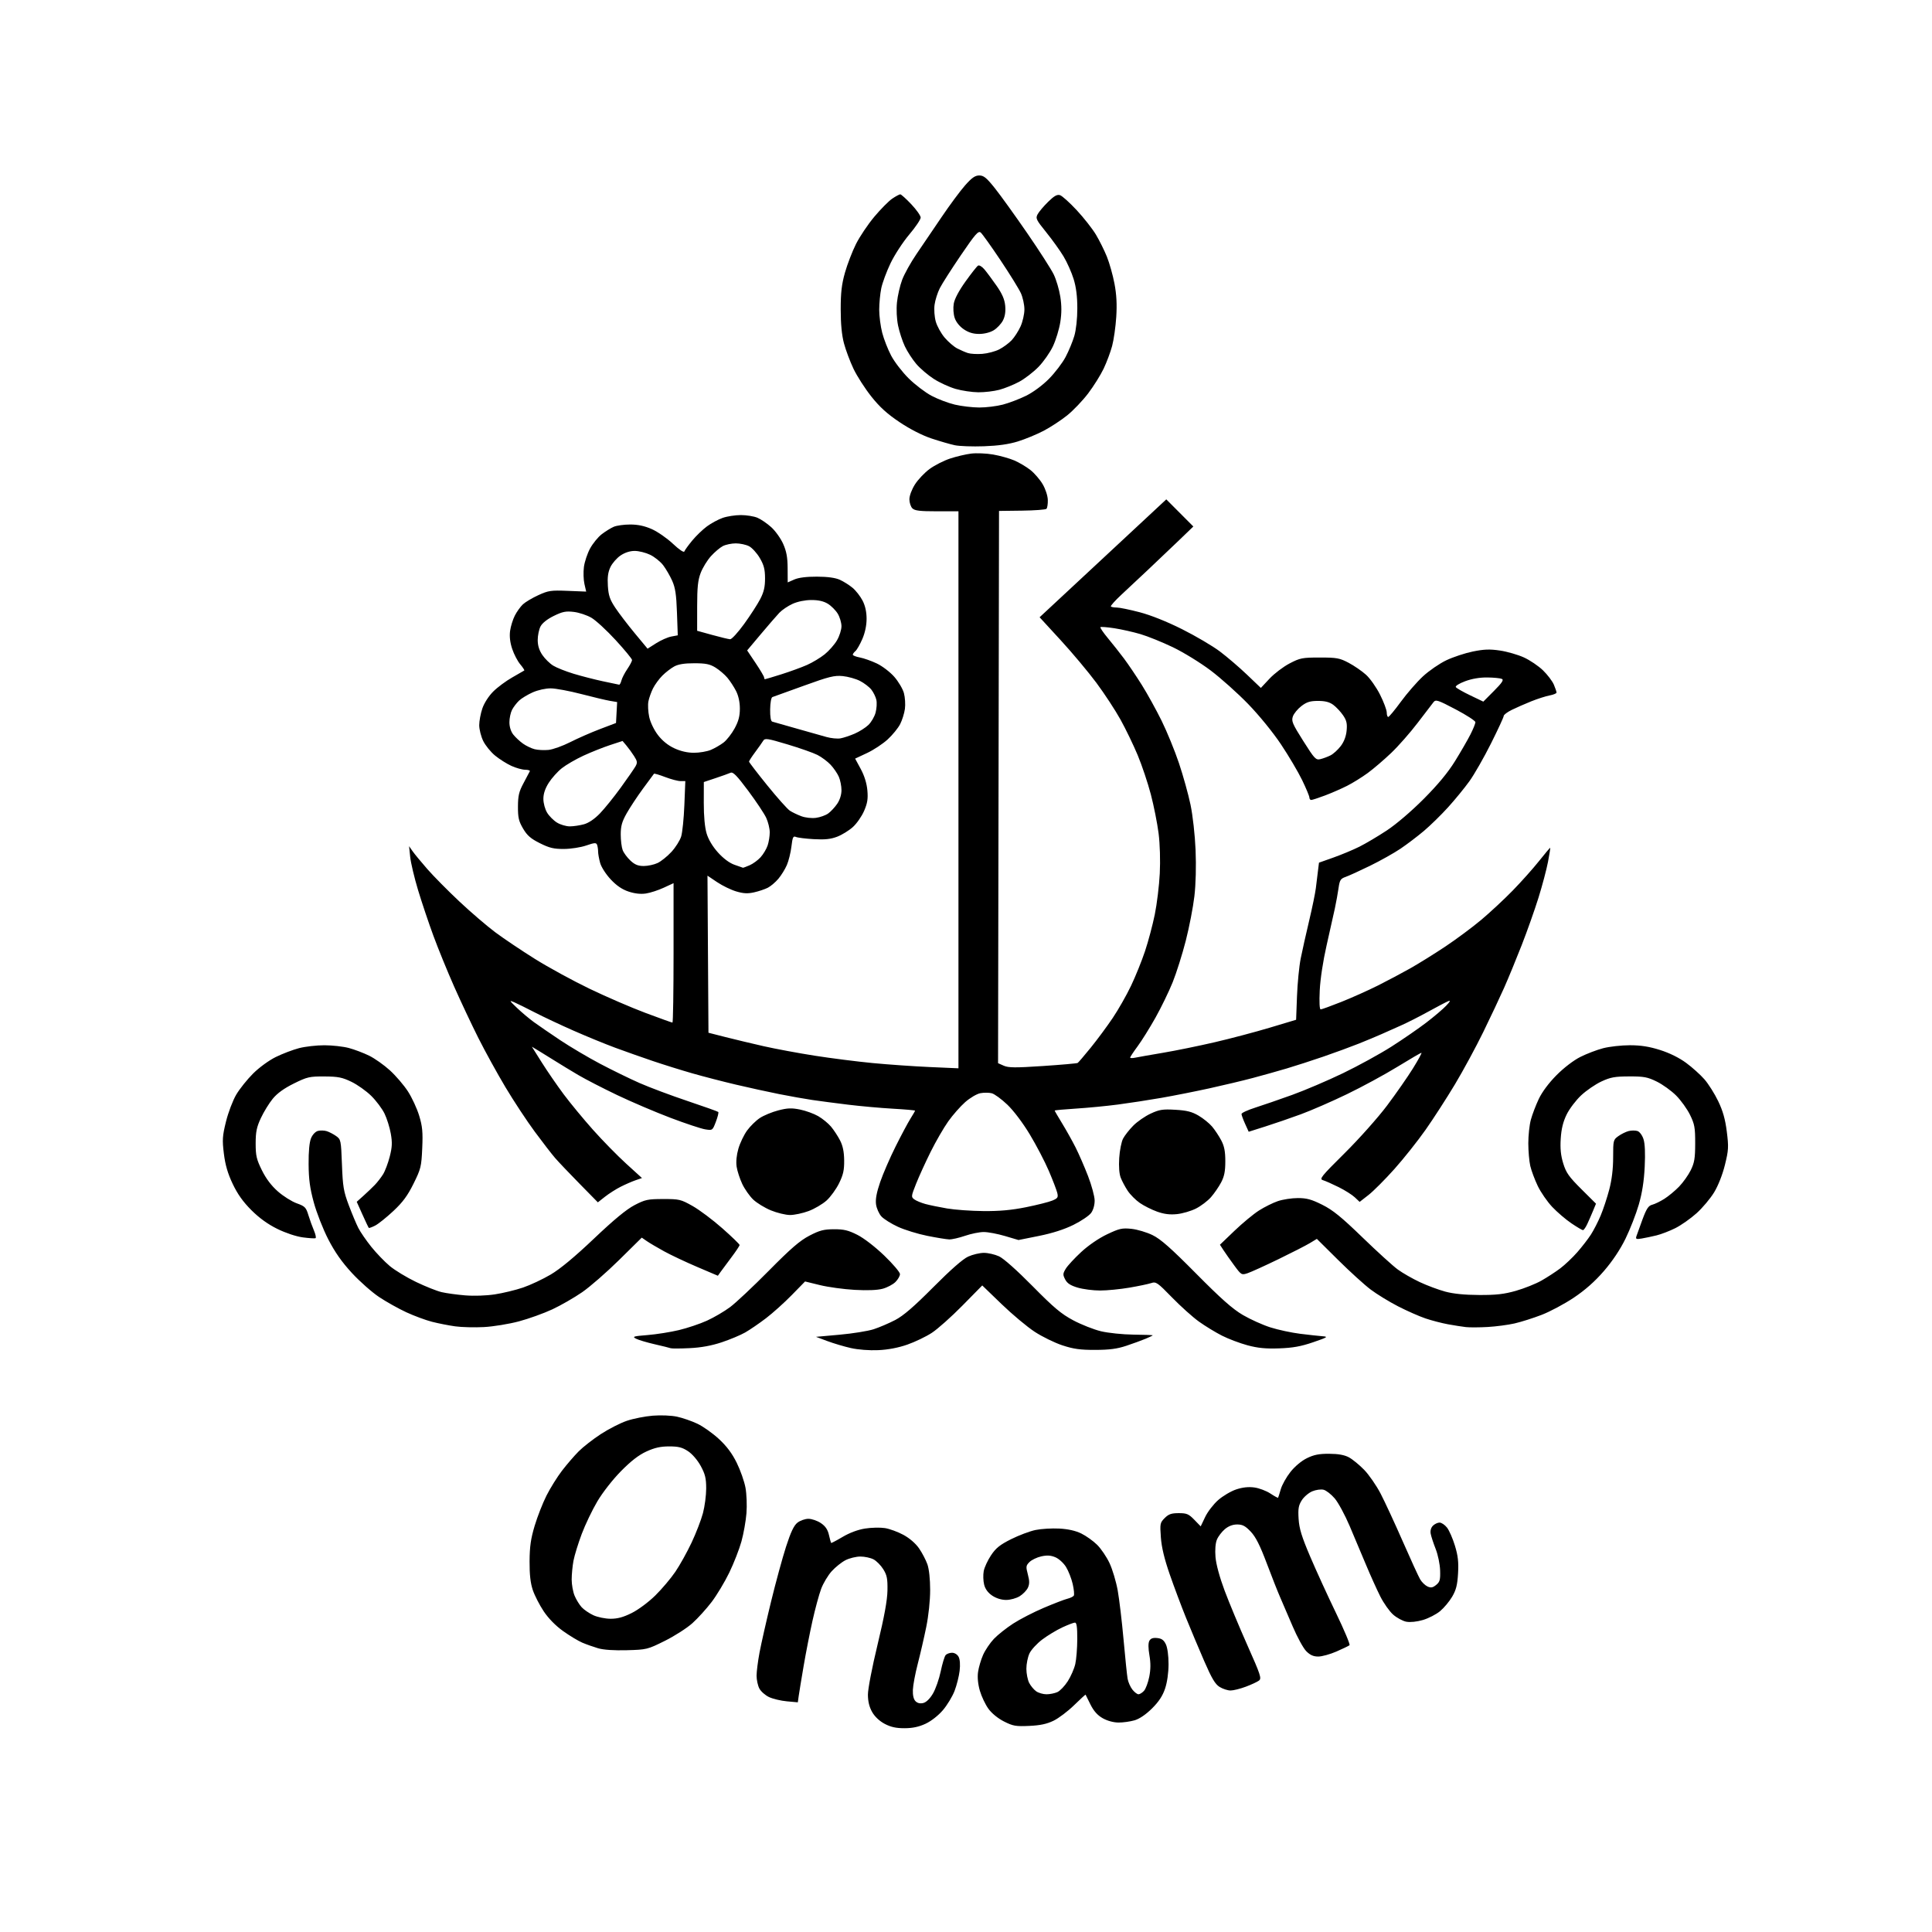 <svg version="1.1" xmlns="http://www.w3.org/2000/svg" xmlns:xlink="http://www.w3.org/1999/xlink" width="1024" height="1024" viewBox="0 0 1024 1024"><path stroke="none" fill="black" fill-rule="evenodd" d="M479.407,915.99C474.947,915.997 472.134,915.377 468.907,913.675C466.16,912.226 463.659,909.872 462.266,907.425C460.74,904.742 460.028,901.823 460.016,898.2C460.007,895.197 462.218,883.716 465.121,871.7C468.698,856.889 470.28,848.24 470.371,843.0C470.479,836.729 470.115,834.881 468.153,831.726C466.863,829.65 464.523,827.287 462.953,826.476C461.384,825.664 458.259,825.0 456.01,825.0C453.761,825.0 450.22,825.867 448.142,826.928C446.064,827.988 442.761,830.629 440.803,832.797C438.844,834.965 436.334,839.164 435.225,842.128C434.116,845.092 432.054,852.689 430.643,859.009C429.231,865.329 427.117,876.125 425.944,883.0C424.77,889.875 423.597,897.022 423.335,898.883L422.86,902.265L417.055,901.739C413.862,901.449 409.599,900.429 407.581,899.471C405.563,898.514 403.257,896.463 402.456,894.915C401.655,893.366 401.0,890.327 401.0,888.16C401.0,885.994 401.707,880.459 402.57,875.86C403.434,871.262 406.169,859.175 408.648,849.0C411.128,838.825 414.713,825.683 416.614,819.794C419.136,811.987 420.775,808.536 422.671,807.044C424.1,805.92 426.717,805.0 428.487,805.0C430.256,805.0 433.218,806.02 435.069,807.267C437.469,808.885 438.696,810.676 439.349,813.517C439.853,815.708 440.371,817.628 440.501,817.785C440.631,817.942 443.384,816.502 446.619,814.585C450.304,812.4 454.74,810.747 458.5,810.157C461.8,809.64 466.527,809.53 469.005,809.913C471.483,810.295 475.915,811.917 478.853,813.517C482.122,815.296 485.338,818.085 487.138,820.701C488.757,823.053 490.738,826.84 491.54,829.115C492.426,831.624 493.0,836.976 493.0,842.719C493.0,848.352 492.162,856.299 490.931,862.343C489.793,867.929 487.77,876.704 486.436,881.842C485.101,886.98 483.933,893.19 483.841,895.642C483.73,898.557 484.219,900.647 485.251,901.68C486.297,902.726 487.691,903.043 489.379,902.62C490.968,902.221 492.894,900.331 494.495,897.599C495.907,895.19 497.75,889.921 498.59,885.891C499.43,881.86 500.596,877.986 501.181,877.281C501.766,876.577 503.299,876.0 504.587,876.0C505.963,876.0 507.406,876.89 508.084,878.157C508.796,879.487 509.002,882.326 508.622,885.562C508.283,888.448 507.075,893.239 505.939,896.208C504.802,899.178 502.014,903.782 499.742,906.44C497.301,909.296 493.545,912.234 490.556,913.626C487.001,915.282 483.691,915.983 479.407,915.99zM545.5,914.763C538.387,915.086 536.907,914.827 532.158,912.428C528.936,910.8 525.653,908.123 523.882,905.679C522.268,903.451 520.233,899.168 519.359,896.162C518.351,892.696 517.992,889.072 518.378,886.258C518.713,883.816 519.912,879.722 521.043,877.159C522.173,874.597 524.764,870.755 526.799,868.623C528.835,866.49 533.425,862.849 537.0,860.531C540.575,858.213 547.874,854.457 553.219,852.185C558.565,849.913 564.19,847.747 565.719,847.373C567.249,846.998 568.785,846.258 569.132,845.728C569.48,845.197 569.215,842.399 568.544,839.51C567.872,836.622 566.281,832.573 565.009,830.514C563.72,828.43 561.217,826.153 559.361,825.377C556.898,824.348 554.938,824.228 551.864,824.919C549.574,825.434 546.774,826.782 545.64,827.916C543.76,829.795 543.685,830.372 544.779,834.464C545.695,837.888 545.704,839.555 544.818,841.5C544.179,842.902 542.218,844.938 540.46,846.025C538.677,847.126 535.502,848.0 533.28,848.0C530.789,848.0 528.022,847.144 525.898,845.716C523.644,844.202 522.2,842.232 521.61,839.867C521.121,837.906 521.024,834.687 521.394,832.713C521.764,830.74 523.514,826.96 525.284,824.313C527.847,820.478 530.011,818.745 535.939,815.782C540.031,813.737 545.835,811.553 548.838,810.93C551.841,810.306 557.493,809.964 561.399,810.17C566.101,810.417 570.054,811.301 573.1,812.788C575.63,814.023 579.404,816.713 581.487,818.767C583.57,820.82 586.538,825.2 588.084,828.5C589.629,831.8 591.578,838.325 592.414,843.0C593.251,847.675 594.643,859.375 595.508,869.0C596.372,878.625 597.338,887.966 597.653,889.759C597.968,891.551 599.108,894.138 600.186,895.509C601.263,896.879 602.718,898.0 603.418,898.0C604.117,898.0 605.434,897.178 606.344,896.173C607.253,895.167 608.501,891.839 609.116,888.776C609.902,884.862 609.933,881.467 609.221,877.354C608.569,873.581 608.551,870.857 609.171,869.692C609.855,868.406 611.051,867.972 613.309,868.192C615.699,868.424 616.842,869.244 617.923,871.5C618.78,873.289 619.357,877.528 619.354,882.0C619.351,886.588 618.639,891.623 617.522,894.968C616.228,898.84 614.207,901.915 610.597,905.502C607.395,908.685 603.97,911.02 601.384,911.784C599.12,912.453 595.295,912.993 592.884,912.984C590.216,912.974 586.934,912.087 584.5,910.718C581.726,909.157 579.734,906.941 578.0,903.484C576.625,900.743 575.449,898.374 575.387,898.22C575.325,898.066 572.588,900.569 569.304,903.781C566.021,906.994 561.122,910.697 558.418,912.011C554.825,913.756 551.344,914.498 545.5,914.763zM554.675,898.0C556.452,898.0 559.051,897.478 560.451,896.84C561.851,896.202 564.321,893.615 565.939,891.09C567.558,888.566 569.347,884.475 569.916,882.0C570.486,879.525 570.962,873.562 570.976,868.75C570.993,862.399 570.657,860.003 569.75,860.01C569.062,860.015 566.025,861.171 563.0,862.579C559.975,863.987 555.207,866.87 552.404,868.986C549.601,871.102 546.563,874.401 545.654,876.318C544.744,878.234 544.0,881.894 544.0,884.451C544.0,887.007 544.672,890.4 545.494,891.989C546.316,893.578 547.991,895.581 549.217,896.439C550.442,897.298 552.899,898.0 554.675,898.0zM652.212,895.996C650.721,895.994 648.132,895.158 646.46,894.139C644.081,892.688 642.297,889.7 638.253,880.392C635.412,873.852 631.08,863.55 628.627,857.5C626.175,851.45 622.293,841.1 620.002,834.5C617.131,826.227 615.665,820.121 615.282,814.841C614.755,807.577 614.86,807.049 617.318,804.591C619.394,802.515 620.874,802.0 624.758,802.0C628.988,802.0 630.041,802.447 633.003,805.503L636.398,809.005L638.761,804.033C640.061,801.298 643.157,797.271 645.642,795.084C648.126,792.897 652.426,790.355 655.198,789.434C658.616,788.299 661.716,787.963 664.835,788.391C667.364,788.738 671.177,790.175 673.309,791.585C675.44,792.996 677.286,794.004 677.411,793.825C677.537,793.646 678.18,791.616 678.841,789.313C679.502,787.01 681.799,782.904 683.945,780.189C686.28,777.234 689.785,774.299 692.673,772.876C696.397,771.043 699.1,770.508 704.5,770.536C709.318,770.56 712.57,771.143 714.931,772.405C716.818,773.414 720.457,776.389 723.016,779.017C725.576,781.645 729.508,787.329 731.753,791.648C733.999,795.966 739.277,807.356 743.484,816.957C747.69,826.558 751.851,835.633 752.731,837.122C753.611,838.611 755.357,840.297 756.611,840.869C758.413,841.69 759.373,841.519 761.182,840.053C763.145,838.464 763.447,837.361 763.293,832.349C763.194,829.116 762.143,824.041 760.944,821.0C759.751,817.975 758.56,814.335 758.297,812.911C758.001,811.301 758.448,809.695 759.482,808.661C760.395,807.748 761.978,807.0 762.999,807.0C764.02,807.0 765.796,808.197 766.947,809.66C768.098,811.123 769.986,815.437 771.143,819.246C772.771,824.604 773.145,827.933 772.797,833.953C772.444,840.046 771.767,842.722 769.674,846.293C768.204,848.801 765.314,852.251 763.251,853.961C761.188,855.67 757.1,857.771 754.166,858.63C750.966,859.566 747.456,859.933 745.394,859.546C743.504,859.192 740.36,857.499 738.408,855.785C736.455,854.071 733.369,849.705 731.55,846.084C729.731,842.463 726.363,835.0 724.066,829.5C721.77,824.0 717.845,814.691 715.345,808.813C712.845,802.935 709.279,796.349 707.419,794.176C705.559,792.004 702.908,789.943 701.527,789.596C700.131,789.246 697.47,789.613 695.53,790.423C693.613,791.224 691.105,793.369 689.958,795.19C688.244,797.912 687.947,799.665 688.289,805.054C688.617,810.22 689.919,814.455 694.438,825.054C697.591,832.449 703.743,845.892 708.109,854.926C712.475,863.961 715.699,871.645 715.274,872.002C714.848,872.359 711.744,873.855 708.375,875.326C705.006,876.797 700.653,878.0 698.702,878.0C696.127,878.0 694.379,877.217 692.327,875.145C690.772,873.575 687.515,867.613 685.09,861.895C682.664,856.178 679.686,849.25 678.472,846.5C677.258,843.75 674.068,835.667 671.382,828.537C667.793,819.006 665.548,814.571 662.905,811.787C660.05,808.78 658.573,808.0 655.732,808.0C653.382,808.0 651.142,808.851 649.206,810.48C647.586,811.844 645.691,814.333 644.995,816.011C644.207,817.915 643.923,821.402 644.242,825.282C644.555,829.093 646.416,835.952 649.049,843.0C651.412,849.325 656.851,862.375 661.135,872.0C668.179,887.823 668.767,889.62 667.273,890.749C666.363,891.436 663.213,892.899 660.272,893.999C657.331,895.1 653.704,895.998 652.212,895.996zM332.244,874.647C325.394,874.836 319.869,874.462 317.0,873.615C314.525,872.885 310.757,871.548 308.626,870.643C306.495,869.738 301.925,866.981 298.469,864.515C294.501,861.683 290.711,857.822 288.178,854.029C285.973,850.727 283.372,845.657 282.398,842.763C281.147,839.049 280.643,834.557 280.685,827.5C280.732,819.713 281.328,815.555 283.379,808.712C284.828,803.878 287.647,796.678 289.643,792.712C291.64,788.745 295.344,782.8 297.875,779.5C300.407,776.2 304.387,771.584 306.721,769.241C309.055,766.899 314.336,762.782 318.457,760.092C322.577,757.402 328.773,754.24 332.224,753.065C335.676,751.89 341.887,750.661 346.026,750.334C350.331,749.993 355.818,750.224 358.848,750.874C361.761,751.499 366.607,753.175 369.616,754.598C372.626,756.022 377.767,759.667 381.041,762.699C385.195,766.544 388.056,770.371 390.504,775.355C392.434,779.285 394.511,785.2 395.119,788.5C395.728,791.8 395.963,797.875 395.642,802.0C395.321,806.125 394.122,812.875 392.979,817.0C391.836,821.125 388.939,828.55 386.54,833.5C384.141,838.45 379.94,845.449 377.204,849.054C374.468,852.659 369.868,857.732 366.981,860.327C364.095,862.922 357.516,867.139 352.361,869.698C343.181,874.255 342.767,874.357 332.244,874.647zM323.59,857.978C327.31,857.994 330.346,857.168 334.865,854.91C338.365,853.16 343.785,849.124 347.352,845.609C350.818,842.193 355.588,836.552 357.951,833.072C360.314,829.592 364.183,822.64 366.549,817.623C368.915,812.605 371.627,805.575 372.576,802.0C373.525,798.425 374.299,792.531 374.296,788.903C374.292,783.53 373.756,781.322 371.409,777.011C369.715,773.897 366.943,770.667 364.681,769.17C361.604,767.134 359.601,766.625 354.667,766.625C350.096,766.625 346.979,767.321 342.628,769.313C338.548,771.18 334.429,774.365 329.128,779.75C324.741,784.207 319.421,791.009 316.608,795.758C313.917,800.3 310.19,808.078 308.326,813.042C306.461,818.006 304.5,824.364 303.968,827.17C303.435,829.977 303.0,834.476 303.0,837.169C303.0,839.861 303.696,843.731 304.548,845.768C305.399,847.806 307.086,850.551 308.298,851.868C309.509,853.186 312.3,855.095 314.5,856.11C316.7,857.125 320.791,857.966 323.59,857.978zM465.5,715.608C460.754,715.822 454.856,715.373 451.0,714.504C447.425,713.698 441.8,712.029 438.5,710.794L432.5,708.548L445.06,707.417C451.967,706.796 460.067,705.493 463.06,704.521C466.052,703.55 471.196,701.348 474.492,699.628C478.832,697.362 484.393,692.568 494.662,682.237C503.881,672.963 510.355,667.287 513.17,666.009C515.552,664.928 519.3,664.044 521.5,664.044C523.7,664.044 527.3,664.869 529.5,665.878C531.907,666.981 538.988,673.274 547.282,681.68C558.588,693.139 562.462,696.394 568.847,699.796C573.128,702.077 579.751,704.689 583.565,705.601C587.384,706.514 595.105,707.313 600.748,707.379C606.384,707.446 610.997,707.606 610.998,707.737C610.999,707.867 609.312,708.682 607.25,709.547C605.188,710.413 600.575,712.095 597.0,713.286C592.103,714.916 588.033,715.456 580.5,715.475C572.542,715.495 568.986,715.002 563.085,713.059C559.007,711.716 552.41,708.489 548.423,705.886C544.437,703.284 536.549,696.69 530.894,691.233L520.613,681.312L510.056,692.039C504.25,697.938 496.971,704.418 493.881,706.437C490.79,708.457 484.94,711.266 480.881,712.679C476.074,714.352 470.71,715.374 465.5,715.608zM365.5,714.544C360.55,714.784 356.05,714.805 355.5,714.591C354.95,714.376 351.125,713.429 347.0,712.486C342.875,711.543 338.425,710.215 337.11,709.535C334.977,708.43 335.632,708.224 343.221,707.608C347.896,707.229 355.373,706.046 359.837,704.98C364.3,703.914 370.973,701.672 374.666,699.997C378.359,698.323 383.883,695.091 386.94,692.815C389.998,690.539 399.25,681.845 407.5,673.495C419.149,661.706 423.952,657.558 429.0,654.933C434.406,652.122 436.594,651.548 442.0,651.526C447.27,651.505 449.622,652.068 454.432,654.5C457.899,656.254 463.822,660.824 468.688,665.5C473.266,669.9 477.009,674.308 477.006,675.295C477.003,676.283 475.927,678.164 474.615,679.476C473.303,680.788 470.266,682.397 467.865,683.052C465.032,683.825 459.815,684.037 453.0,683.656C447.225,683.333 438.945,682.199 434.6,681.136L426.699,679.203L419.6,686.464C415.695,690.457 409.575,695.956 406.0,698.683C402.425,701.41 397.474,704.8 394.998,706.217C392.522,707.634 386.897,709.99 382.498,711.451C377.078,713.252 371.599,714.249 365.5,714.544zM678.0,714.662C670.844,714.916 666.692,714.512 661.175,713.026C657.147,711.94 651.072,709.645 647.675,707.924C644.279,706.203 638.8,702.864 635.5,700.503C632.2,698.142 625.765,692.369 621.199,687.675C613.5,679.759 612.702,679.206 610.199,680.05C608.715,680.55 603.504,681.644 598.619,682.48C593.734,683.316 586.729,684.0 583.051,684.0C579.372,684.0 574.034,683.308 571.188,682.463C567.373,681.33 565.633,680.191 564.567,678.129C563.272,675.625 563.307,675.025 564.898,672.416C565.876,670.812 569.551,666.842 573.065,663.593C576.907,660.04 582.371,656.301 586.776,654.208C593.269,651.125 594.731,650.796 599.667,651.305C602.729,651.621 607.769,653.119 610.867,654.633C615.192,656.748 620.563,661.489 634.0,675.057C647.17,688.355 653.287,693.775 658.722,696.961C662.694,699.289 669.27,702.251 673.336,703.542C677.401,704.833 684.501,706.359 689.114,706.934C693.726,707.508 699.075,708.095 701.0,708.239C704.13,708.472 703.602,708.808 696.0,711.413C689.521,713.633 685.242,714.406 678.0,714.662zM256.5,703.373C251.55,703.638 244.696,703.466 241.269,702.99C237.842,702.515 232.308,701.426 228.972,700.571C225.636,699.717 219.527,697.456 215.396,695.547C211.264,693.638 204.772,690.008 200.968,687.479C197.164,684.95 190.653,679.195 186.5,674.69C181.175,668.915 177.482,663.65 173.972,656.832C171.235,651.514 167.792,642.739 166.32,637.332C164.254,629.744 163.627,625.103 163.572,617.0C163.525,610.181 163.983,605.356 164.877,603.237C165.684,601.323 167.204,599.736 168.554,599.397C169.82,599.079 171.901,599.144 173.178,599.541C174.455,599.938 176.678,601.092 178.119,602.106C180.669,603.901 180.751,604.295 181.241,617.225C181.684,628.906 182.116,631.487 184.835,638.716C186.534,643.235 188.825,648.697 189.925,650.854C191.026,653.011 194.113,657.501 196.787,660.832C199.46,664.163 203.865,668.743 206.574,671.008C209.283,673.274 215.55,677.075 220.5,679.456C225.45,681.836 231.537,684.264 234.026,684.85C236.515,685.436 242.14,686.211 246.526,686.573C251.226,686.96 257.701,686.741 262.297,686.039C266.585,685.384 273.288,683.763 277.191,682.435C281.094,681.107 287.711,678 291.894,675.529C296.946,672.545 304.638,666.158 314.803,656.506C325.358,646.484 332.028,640.974 336.303,638.748C341.938,635.814 343.317,635.52 351.5,635.511C360.038,635.501 360.838,635.69 367.078,639.203C370.696,641.239 377.783,646.552 382.828,651.009C387.873,655.467 392.0,659.459 392.0,659.882C392.0,660.305 390.087,663.189 387.75,666.292C385.413,669.396 382.822,672.887 381.993,674.052L380.487,676.17L369.493,671.484C363.447,668.906 355.575,665.191 352.0,663.227C348.425,661.263 344.296,658.827 342.826,657.814L340.151,655.971L328.157,667.804C321.561,674.312 312.742,682.003 308.559,684.894C304.377,687.785 297.253,691.879 292.727,693.99C288.202,696.102 280.225,698.968 275.0,700.36C269.775,701.752 261.45,703.108 256.5,703.373zM788.5,703.329C784.1,703.58 778.925,703.608 777.0,703.391C775.075,703.174 770.8,702.505 767.5,701.904C764.2,701.304 758.8,699.898 755.5,698.78C752.2,697.663 745.675,694.782 741.0,692.378C736.325,689.974 729.8,685.977 726.5,683.497C723.2,681.016 715.428,673.956 709.23,667.808L697.96,656.63L694.23,658.887C692.178,660.128 684.65,663.979 677.5,667.446C670.35,670.912 663.035,674.232 661.245,674.824C658.059,675.877 657.906,675.787 654.165,670.7C652.062,667.84 649.498,664.202 648.468,662.616L646.594,659.732L654.276,652.367C658.501,648.316 664.337,643.48 667.245,641.62C670.152,639.76 674.677,637.51 677.3,636.619C679.924,635.729 684.694,635.0 687.901,635.0C692.582,635.0 695.132,635.701 700.839,638.556C706.438,641.357 710.949,645.019 722.09,655.806C729.869,663.338 738.318,671.018 740.867,672.873C743.415,674.729 748.65,677.726 752.5,679.535C756.35,681.343 762.425,683.611 766.0,684.576C770.347,685.748 776.309,686.344 784.0,686.375C793.052,686.411 797.2,685.937 803.486,684.149C807.879,682.899 813.954,680.472 816.986,678.754C820.019,677.037 824.525,674.104 827.0,672.235C829.475,670.367 833.534,666.512 836.021,663.669C838.507,660.826 841.743,656.638 843.211,654.362C844.679,652.085 847.007,647.548 848.383,644.278C849.759,641.008 851.811,634.798 852.943,630.478C854.304,625.28 855.0,619.497 855.0,613.38C855.0,604.389 855.077,604.082 857.811,602.135C859.357,601.034 861.8,599.837 863.239,599.476C864.678,599.115 866.76,599.107 867.866,599.457C869.011,599.821 870.39,601.653 871.07,603.713C871.857,606.097 872.081,611.111 871.726,618.416C871.354,626.058 870.377,632.294 868.58,638.5C867.146,643.45 863.985,651.559 861.556,656.521C858.716,662.323 854.619,668.455 850.077,673.703C845.289,679.234 840.144,683.783 834.108,687.82C829.211,691.096 821.552,695.184 817.089,696.905C812.626,698.626 806.168,700.673 802.737,701.453C799.307,702.234 792.9,703.078 788.5,703.329zM167.241,656.264C166.833,656.469 163.8,656.275 160.5,655.833C156.97,655.361 151.412,653.513 147.0,651.345C141.981,648.879 137.429,645.593 133.24,641.412C128.828,637.01 125.904,632.9 123.337,627.494C120.719,621.983 119.404,617.48 118.663,611.5C117.751,604.142 117.882,602.16 119.791,594.427C120.979,589.615 123.425,583.191 125.226,580.151C127.027,577.112 131.041,572.095 134.146,569.001C137.365,565.794 142.537,562.025 146.18,560.232C149.694,558.502 155.236,556.392 158.495,555.543C161.754,554.695 167.813,554.005 171.96,554.012C176.107,554.018 181.916,554.667 184.869,555.453C187.822,556.239 192.659,558.066 195.619,559.514C198.578,560.962 203.554,564.476 206.675,567.323C209.797,570.171 214.088,575.181 216.21,578.458C218.333,581.736 221.011,587.517 222.161,591.305C223.893,597.007 224.174,599.985 223.791,608.595C223.358,618.336 223.065,619.529 219.18,627.369C216.02,633.746 213.474,637.198 208.495,641.856C204.9,645.218 200.577,648.685 198.887,649.559C197.197,650.432 195.658,650.991 195.467,650.8C195.276,650.609 193.759,647.422 192.097,643.717L189.075,636.98L192.686,633.74C194.672,631.958 197.376,629.375 198.695,628.0C200.013,626.625 201.961,624.113 203.023,622.418C204.086,620.723 205.679,616.51 206.564,613.055C207.861,607.995 207.97,605.616 207.126,600.824C206.55,597.552 205.048,592.766 203.789,590.188C202.53,587.609 199.369,583.398 196.765,580.83C194.161,578.261 189.436,574.907 186.265,573.377C181.38,571.018 179.196,570.586 171.951,570.547C164.028,570.503 162.842,570.777 155.739,574.286C150.552,576.849 146.94,579.457 144.564,582.356C142.634,584.712 139.808,589.308 138.284,592.57C136.031,597.392 135.512,599.905 135.507,606.021C135.501,612.513 135.95,614.457 138.793,620.231C140.988,624.691 143.822,628.445 147.293,631.495C150.157,634.011 154.653,636.84 157.285,637.782C161.608,639.329 162.202,639.928 163.442,643.997C164.198,646.474 165.528,650.163 166.399,652.197C167.27,654.23 167.649,656.06 167.241,656.264zM503.093,656.916C501.667,656.869 496.43,656.016 491.456,655.019C486.481,654.022 479.506,651.874 475.956,650.245C472.405,648.616 468.451,646.139 467.168,644.74C465.885,643.341 464.602,640.449 464.315,638.314C463.952,635.602 464.619,632.03 466.53,626.466C468.034,622.085 471.721,613.59 474.722,607.589C477.723,601.588 481.263,594.959 482.589,592.859C483.915,590.758 485.0,588.873 485.0,588.67C485.0,588.467 479.712,588 473.25,587.634C466.788,587.268 456.1,586.309 449.5,585.502C442.9,584.696 434.35,583.574 430.5,583.008C426.65,582.443 418.775,581.042 413.0,579.896C407.225,578.75 396.875,576.484 390.0,574.862C383.125,573.24 372.775,570.561 367.0,568.91C361.225,567.259 351.775,564.31 346.0,562.358C340.225,560.405 331.225,557.226 326.0,555.293C320.775,553.36 310.875,549.301 304.0,546.274C297.125,543.246 287.9,538.908 283.501,536.634C279.101,534.36 274.151,531.914 272.501,531.198C269.779,530.017 269.918,530.295 274.005,534.198C276.482,536.564 280.532,539.968 283.005,541.762C285.477,543.557 291.775,547.878 297.0,551.365C302.225,554.852 311.675,560.44 318.0,563.782C324.325,567.124 333.775,571.74 339.0,574.039C344.225,576.338 355.629,580.612 364.342,583.535C373.055,586.459 380.416,589.082 380.698,589.365C380.981,589.647 380.411,591.976 379.432,594.539C377.656,599.19 377.644,599.199 373.745,598.575C371.595,598.231 363.317,595.479 355.348,592.459C347.378,589.439 334.702,584.031 327.179,580.442C319.656,576.853 310.35,572.058 306.5,569.788C302.65,567.518 297.25,564.241 294.5,562.506C291.75,560.771 287.79,558.321 285.699,557.063L281.899,554.774L287.163,563.137C290.058,567.737 295.28,575.325 298.768,580.0C302.256,584.675 309.242,593.137 314.292,598.803C319.342,604.47 327.25,612.544 331.865,616.745L340.256,624.383L336.823,625.572C334.935,626.225 331.39,627.774 328.945,629.013C326.5,630.252 322.785,632.616 320.688,634.266L316.876,637.266L307.167,627.383C301.827,621.947 296.009,615.829 294.239,613.787C292.468,611.745 287.599,605.445 283.417,599.787C279.236,594.129 272.244,583.516 267.878,576.202C263.513,568.888 257.048,557.141 253.512,550.099C249.976,543.057 244.211,530.816 240.701,522.897C237.191,514.979 232.249,502.875 229.718,496.0C227.188,489.125 223.518,478.191 221.562,471.702C219.606,465.213 217.739,457.338 217.412,454.202L216.818,448.5L218.659,451.132C219.671,452.58 223.2,456.855 226.5,460.632C229.8,464.41 237.45,472.146 243.5,477.825C249.55,483.504 258.1,490.839 262.5,494.125C266.9,497.411 276.35,503.761 283.5,508.235C290.65,512.709 303.7,519.835 312.5,524.07C321.3,528.305 334.652,534.072 342.171,536.885C349.69,539.698 356.103,542.0 356.421,542.0C356.74,542.0 357.0,525.371 357.0,505.046L357.0,468.092L351.757,470.521C348.873,471.857 344.629,473.233 342.326,473.578C339.572,473.991 336.432,473.64 333.158,472.553C329.723,471.411 326.782,469.405 323.673,466.081C321.153,463.388 318.692,459.553 318.089,457.382C317.496,455.247 317.009,452.524 317.006,451.332C317.003,450.139 316.756,448.527 316.457,447.75C316,446.558 315.096,446.619 310.707,448.135C307.813,449.136 302.573,449.949 298.91,449.967C293.509,449.994 291.207,449.444 286.155,446.919C281.303,444.495 279.405,442.844 277.245,439.169C274.944,435.256 274.505,433.367 274.532,427.5C274.558,421.683 275.064,419.571 277.526,415.0C279.155,411.975 280.641,409.163 280.828,408.75C281.014,408.337 279.892,407.99 278.333,407.978C276.775,407.966 273.501,407.049 271.057,405.941C268.614,404.832 264.719,402.372 262.402,400.473C260.084,398.574 257.246,395.074 256.094,392.694C254.942,390.315 254,386.566 254.0,384.362C254,382.159 254.745,378.169 255.656,375.496C256.629,372.64 259.008,368.939 261.423,366.524C263.684,364.263 268.226,360.897 271.517,359.043C274.808,357.19 277.668,355.541 277.874,355.379C278.08,355.217 277.109,353.729 275.715,352.073C274.322,350.417 272.412,346.745 271.471,343.913C270.336,340.496 269.963,337.288 270.362,334.378C270.692,331.967 271.827,328.308 272.884,326.247C273.941,324.186 275.863,321.514 277.156,320.308C278.448,319.102 282.131,316.914 285.339,315.445C290.665,313.007 292.021,312.808 300.93,313.166L310.688,313.558L309.765,309.529C309.258,307.313 309.133,303.257 309.487,300.515C309.841,297.773 311.316,293.352 312.765,290.691C314.213,288.03 316.996,284.629 318.949,283.133C320.902,281.636 323.759,279.869 325.297,279.206C326.835,278.543 330.76,278.0 334.019,278.0C338.129,278 341.637,278.749 345.475,280.446C348.517,281.792 353.546,285.279 356.651,288.196C360.058,291.398 362.466,293.01 362.726,292.263C362.964,291.583 364.84,288.991 366.896,286.503C368.952,284.015 372.467,280.631 374.707,278.984C376.947,277.337 380.686,275.316 383.016,274.495C385.345,273.673 389.684,273 392.658,273C395.631,273 399.575,273.631 401.422,274.403C403.268,275.174 406.575,277.428 408.77,279.411C410.965,281.394 413.809,285.375 415.09,288.258C416.844,292.206 417.429,295.374 417.46,301.093L417.5,308.686L421.0,307.147C423.276,306.147 427.474,305.619 433.0,305.638C438.647,305.658 442.718,306.215 445.129,307.297C447.125,308.193 450.183,310.124 451.923,311.589C453.664,313.053 456.039,316.107 457.202,318.376C458.602,321.107 459.315,324.358 459.311,328.0C459.307,331.496 458.481,335.401 457.043,338.719C455.799,341.589 454.155,344.456 453.39,345.091C452.626,345.726 452.0,346.59 452.0,347.011C452.0,347.433 453.688,348.093 455.75,348.479C457.812,348.866 461.846,350.291 464.714,351.646C467.606,353.014 471.724,356.152 473.963,358.695C476.182,361.217 478.495,365.124 479.102,367.379C479.709,369.634 479.943,373.398 479.622,375.743C479.3,378.088 478.167,381.713 477.103,383.798C476.039,385.884 473.074,389.521 470.514,391.88C467.954,394.24 463.019,397.5 459.547,399.125L453.235,402.079L456.216,407.583C458.135,411.125 459.383,415.135 459.718,418.83C460.13,423.373 459.771,425.661 458,429.778C456.768,432.641 454.084,436.498 452.034,438.35C449.984,440.202 446.245,442.505 443.724,443.468C440.277,444.784 437.2,445.108 431.32,444.775C427.019,444.531 422.749,443.998 421.831,443.59C420.416,442.961 420.058,443.732 419.473,448.674C419.093,451.878 418.003,456.3 417.05,458.5C416.096,460.7 414.067,463.979 412.539,465.786C411.012,467.593 408.511,469.718 406.983,470.509C405.455,471.299 402.183,472.399 399.714,472.952C396.271,473.724 394.048,473.61 390.188,472.463C387.419,471.641 382.864,469.427 380.066,467.544L374.978,464.121L375.239,505.747L375.5,547.374L384.5,549.665C389.45,550.925 398.56,553.103 404.745,554.506C410.93,555.908 423.08,558.169 431.745,559.53C440.41,560.89 454.25,562.651 462.5,563.442C470.75,564.234 484.363,565.184 492.75,565.554L508.0,566.226L508.0,418.613L508.0,271.0L496.571,271.0C487.515,271 484.817,270.674 483.571,269.429C482.707,268.564 482.0,266.402 482.0,264.624C482.0,262.763 483.251,259.42 484.948,256.743C486.569,254.187 490.057,250.51 492.698,248.573C495.339,246.636 500.2,244.156 503.5,243.061C506.8,241.967 511.824,240.778 514.665,240.419C517.505,240.059 522.782,240.279 526.39,240.907C529.998,241.536 535.047,242.948 537.609,244.047C540.171,245.145 544.013,247.426 546.147,249.116C548.281,250.806 551.204,254.198 552.643,256.654C554.14,259.209 555.303,262.776 555.361,264.995C555.417,267.126 555.096,269.237 554.648,269.685C554.201,270.133 548.359,270.569 541.667,270.652L529.5,270.805L529.247,417.157L528.993,563.509L532.024,564.85C534.52,565.955 538.178,565.984 552.761,565.011C562.499,564.361 570.789,563.63 571.184,563.386C571.578,563.143 574.716,559.47 578.158,555.225C581.6,550.98 586.835,543.906 589.793,539.504C592.751,535.102 597.103,527.45 599.465,522.5C601.827,517.55 605.165,509.291 606.882,504.147C608.599,499.002 610.93,490.251 612.061,484.699C613.193,479.147 614.382,469.368 614.704,462.968C615.051,456.062 614.796,447.421 614.078,441.713C613.412,436.423 611.563,427.123 609.969,421.047C608.375,414.97 605.238,405.611 602.999,400.249C600.76,394.887 596.672,386.424 593.914,381.443C591.156,376.462 585.406,367.687 581.136,361.943C576.866,356.199 568.342,346.024 562.193,339.331L551.013,327.162L562.756,316.24C569.215,310.233 584.323,296.174 596.329,284.997L618.158,264.675L625.329,271.865L632.5,279.054L624.478,286.777C620.065,291.025 612.863,297.875 608.472,302.0C604.081,306.125 597.733,312.067 594.366,315.205C590.998,318.343 588.488,321.155 588.788,321.455C589.088,321.755 590.496,322.001 591.917,322.003C593.337,322.004 598.775,323.122 604.0,324.486C609.919,326.032 618.4,329.42 626.5,333.474C633.65,337.052 642.65,342.346 646.5,345.236C650.35,348.127 656.826,353.669 660.891,357.553L668.282,364.613L672.875,359.703C675.401,357.002 680.175,353.378 683.484,351.649C689.06,348.734 690.231,348.504 699.5,348.503C708.508,348.502 710.024,348.778 714.786,351.286C717.693,352.817 721.847,355.674 724.016,357.633C726.185,359.593 729.544,364.363 731.48,368.233C733.416,372.102 735,376.333 735.0,377.634C735.0,378.935 735.357,380.0 735.793,380.0C736.23,380 739.247,376.363 742.498,371.919C745.749,367.474 751.018,361.421 754.208,358.468C757.398,355.515 762.953,351.693 766.553,349.975C770.153,348.257 776.485,346.16 780.625,345.316C786.564,344.105 789.608,343.997 795.049,344.805C798.841,345.367 804.545,347.015 807.722,348.465C810.9,349.915 815.445,352.991 817.823,355.301C820.201,357.61 822.789,361.017 823.573,362.872C824.358,364.727 825.0,366.619 825.0,367.077C825.0,367.535 823.34,368.221 821.311,368.601C819.283,368.982 814.895,370.39 811.561,371.73C808.228,373.07 803.587,375.109 801.25,376.26C798.913,377.412 797.0,378.858 797.0,379.474C797.0,380.089 793.962,386.658 790.25,394.07C786.538,401.483 781.406,410.462 778.847,414.024C776.288,417.586 771.199,423.806 767.539,427.847C763.879,431.888 758.098,437.545 754.692,440.417C751.286,443.289 745.703,447.527 742.284,449.834C738.865,452.141 731.613,456.207 726.168,458.87C720.724,461.532 714.892,464.191 713.208,464.778C710.525,465.713 710.061,466.444 709.463,470.673C709.088,473.328 708.205,478.2 707.501,481.5C706.798,484.8 704.818,493.652 703.101,501.172C701.238,509.337 699.784,518.903 699.492,524.922C699.191,531.154 699.377,535.0 699.982,535.0C700.52,535.0 705.478,533.2 710.999,531C716.521,528.8 725.193,524.917 730.27,522.371C735.346,519.825 743.1,515.709 747.5,513.225C751.9,510.741 760.225,505.564 766.0,501.72C771.775,497.877 780.322,491.53 784.993,487.616C789.664,483.702 797.217,476.675 801.778,472.0C806.339,467.325 812.634,460.267 815.768,456.316C818.901,452.365 821.554,449.22 821.662,449.328C821.77,449.436 821.234,452.802 820.47,456.808C819.707,460.814 817.441,469.358 815.435,475.796C813.428,482.233 809.41,493.575 806.507,501.0C803.603,508.425 799.431,518.55 797.236,523.5C795.041,528.45 790.059,539.025 786.164,547.0C782.269,554.975 775.507,567.459 771.137,574.741C766.767,582.024 759.788,592.83 755.628,598.753C751.469,604.677 744.012,614.062 739.059,619.608C734.105,625.154 727.934,631.342 725.345,633.359L720.637,637.027L718.069,634.602C716.656,633.268 712.8,630.835 709.5,629.196C706.2,627.557 702.472,625.907 701.216,625.529C699.138,624.906 700.179,623.607 712.72,611.172C720.308,603.649 730.4,592.32 735.16,585.982C739.918,579.647 746.108,570.76 748.916,566.232C751.724,561.704 753.737,558.0 753.389,558.0C753.042,558.0 747.285,561.357 740.597,565.46C733.909,569.563 721.911,576.073 713.933,579.926C705.956,583.779 694.945,588.579 689.464,590.592C683.984,592.606 675.525,595.512 670.667,597.051L661.835,599.849L659.939,595.675C658.897,593.379 658.034,591.026 658.022,590.447C658.01,589.868 661.263,588.355 665.25,587.085C669.237,585.815 678.036,582.782 684.803,580.344C691.569,577.906 703.719,572.721 711.803,568.822C719.886,564.922 731.438,558.586 737.474,554.741C743.509,550.896 751.834,545.156 755.974,541.986C760.113,538.816 764.846,534.796 766.492,533.054C768.76,530.652 769.002,530.081 767.492,530.693C766.396,531.137 761.675,533.612 757.0,536.193C752.325,538.774 745.8,542.08 742.5,543.541C739.2,545.001 734.555,547.069 732.178,548.137C729.801,549.204 724.401,551.458 720.178,553.146C715.955,554.833 707.55,557.916 701.5,559.997C695.45,562.078 686.675,564.916 682.0,566.305C677.325,567.694 669.225,569.966 664.0,571.355C658.775,572.744 648.425,575.213 641.0,576.843C633.575,578.472 622.1,580.747 615.5,581.898C608.9,583.05 598.55,584.64 592.5,585.432C586.45,586.225 576.438,587.19 570.25,587.579C564.062,587.967 559.0,588.438 559.0,588.625C559.0,588.812 560.786,591.883 562.969,595.449C565.151,599.015 568.354,604.74 570.087,608.172C571.819,611.603 574.787,618.427 576.683,623.335C578.578,628.243 580.154,634.046 580.184,636.231C580.217,638.612 579.478,641.264 578.339,642.852C577.295,644.308 573.079,647.163 568.97,649.195C564.072,651.617 557.769,653.638 550.664,655.065L539.828,657.24L532.664,655.117C528.724,653.949 523.658,652.995 521.407,652.997C519.155,652.999 514.697,653.9 511.5,655.0C508.303,656.1 504.52,656.962 503.093,656.916zM870.134,656.439C867.255,656.916 866.849,656.743 867.326,655.248C867.633,654.287 869.082,650.275 870.546,646.332C872.671,640.61 873.707,639.039 875.687,638.542C877.05,638.2 879.944,636.798 882.117,635.426C884.291,634.054 887.807,631.141 889.931,628.952C892.055,626.763 894.845,622.841 896.131,620.236C898.08,616.287 898.472,613.921 898.484,606.0C898.498,597.628 898.171,595.831 895.732,590.864C894.21,587.764 890.896,583.159 888.368,580.632C885.841,578.104 881.236,574.79 878.136,573.268C873.229,570.858 871.336,570.503 863.5,570.523C855.89,570.543 853.617,570.957 848.782,573.203C845.637,574.665 840.805,577.973 838.044,580.556C835.283,583.138 831.824,587.704 830.357,590.703C828.468,594.564 827.553,598.291 827.22,603.476C826.879,608.795 827.243,612.397 828.551,616.649C830.071,621.589 831.563,623.704 838.13,630.237L845.909,637.973L844.359,641.737C843.507,643.807 842.126,646.962 841.291,648.75C840.456,650.538 839.424,652.0 838.998,652.0C838.573,652.0 835.811,650.369 832.862,648.376C829.913,646.383 825.347,642.478 822.716,639.698C820.085,636.919 816.622,631.899 815.021,628.544C813.42,625.189 811.646,620.432 811.079,617.972C810.513,615.512 810.043,610.125 810.036,606.0C810.029,601.875 810.634,596.25 811.379,593.5C812.125,590.75 814.01,585.8 815.569,582.5C817.33,578.771 820.887,573.996 824.964,569.885C828.844,565.971 834.003,562.018 837.592,560.206C840.929,558.521 846.389,556.436 849.724,555.571C853.06,554.707 859.413,554.0 863.843,554.0C869.67,554.0 874.098,554.696 879.859,556.515C884.892,558.105 889.983,560.622 893.695,563.355C896.926,565.733 901.296,569.663 903.408,572.089C905.519,574.515 908.788,579.704 910.673,583.621C913.168,588.805 914.409,593.196 915.239,599.765C916.27,607.935 916.176,609.604 914.247,617.417C912.967,622.603 910.677,628.417 908.507,631.989C906.521,635.258 902.332,640.236 899.198,643.051C896.064,645.865 891.025,649.409 888.0,650.925C884.975,652.441 880.475,654.176 878.0,654.781C875.525,655.386 871.985,656.132 870.134,656.439zM418.712,643.976C416.396,643.963 411.845,642.861 408.6,641.527C405.355,640.193 401.137,637.616 399.227,635.801C397.318,633.985 394.696,630.253 393.402,627.507C392.108,624.761 390.769,620.642 390.426,618.353C390.035,615.748 390.39,612.171 391.375,608.783C392.24,605.807 394.306,601.497 395.966,599.205C397.626,596.914 400.676,593.925 402.742,592.563C404.809,591.202 409.2,589.386 412.5,588.529C417.357,587.267 419.548,587.181 424.0,588.077C427.025,588.685 431.365,590.258 433.645,591.572C435.924,592.886 438.983,595.38 440.442,597.114C441.902,598.848 444.053,602.119 445.223,604.384C446.715,607.27 447.373,610.442 447.425,615.0C447.485,620.183 446.937,622.647 444.72,627.161C443.191,630.274 440.213,634.382 438.101,636.29C435.989,638.198 431.711,640.713 428.593,641.879C425.476,643.046 421.029,643.989 418.712,643.976zM623.816,643.507C620.039,643.891 616.995,643.511 613.3,642.194C610.44,641.175 606.313,639.103 604.13,637.59C601.947,636.077 599.063,633.188 597.722,631.17C596.381,629.151 594.712,626.028 594.012,624.229C593.209,622.164 592.913,618.29 593.209,613.729C593.467,609.753 594.382,605.15 595.243,603.5C596.104,601.85 598.539,598.751 600.654,596.613C602.769,594.475 606.911,591.607 609.857,590.241C614.505,588.084 616.241,587.815 622.974,588.205C629.03,588.555 631.728,589.236 635.261,591.307C637.752,592.767 640.983,595.38 642.442,597.114C643.902,598.848 646.073,602.119 647.268,604.384C648.899,607.474 649.441,610.245 649.441,615.5C649.441,620.806 648.902,623.522 647.214,626.722C645.99,629.044 643.568,632.561 641.834,634.536C640.099,636.512 636.532,639.217 633.906,640.548C631.28,641.878 626.739,643.21 623.816,643.507zM521.302,641.897C529.747,641.971 536.143,641.388 543.791,639.849C549.669,638.666 555.952,637.082 557.753,636.33C560.631,635.127 560.948,634.63 560.37,632.231C560.007,630.729 557.993,625.484 555.893,620.576C553.794,615.667 549.254,606.974 545.806,601.257C542.094,595.103 537.236,588.668 533.896,585.483C530.794,582.523 527.07,579.805 525.621,579.441C524.172,579.077 521.466,579.065 519.607,579.414C517.743,579.764 514.146,581.88 511.586,584.133C509.034,586.38 504.984,590.981 502.587,594.359C500.19,597.737 495.992,605.0 493.258,610.5C490.524,616.0 487.05,623.621 485.537,627.436C482.903,634.08 482.865,634.428 484.613,635.706C485.617,636.44 488.252,637.536 490.469,638.14C492.686,638.745 497.875,639.814 502.0,640.517C506.125,641.22 514.811,641.841 521.302,641.897zM601.75,560.58C603.263,560.262 609.9,559.092 616.5,557.98C623.1,556.868 635.387,554.361 643.805,552.408C652.223,550.456 665.378,546.978 673.038,544.679L686.966,540.5L687.435,528.0C687.694,521.125 688.579,512.125 689.403,508.0C690.227,503.875 692.24,494.875 693.877,488.0C695.514,481.125 697.112,473.363 697.427,470.75C697.742,468.137 698.245,464.026 698.544,461.614L699.088,457.228L706.794,454.497C711.032,452.995 717.2,450.419 720.5,448.773C723.8,447.126 730.325,443.26 735.0,440.18C740.009,436.88 748.057,430.006 754.597,423.44C762.17,415.837 767.45,409.461 771.224,403.36C774.265,398.443 777.934,392.09 779.377,389.243C780.82,386.396 782.0,383.487 782.0,382.778C782.0,382.07 777.299,379.018 771.553,375.995C762.088,371.017 760.983,370.655 759.803,372.144C759.086,373.048 755.295,377.998 751.378,383.144C747.462,388.29 741.162,395.454 737.378,399.064C733.595,402.675 728.006,407.457 724.959,409.692C721.911,411.927 716.977,414.992 713.994,416.503C711.011,418.015 705.732,420.32 702.263,421.626C698.793,422.932 695.515,424.0 694.977,424.0C694.44,424.0 694.0,423.414 694.0,422.697C694.0,421.981 692.265,417.818 690.145,413.447C688.025,409.076 682.982,400.55 678.939,394.5C674.674,388.119 667.37,379.149 661.544,373.138C656.02,367.439 647.074,359.437 641.665,355.356C636.255,351.275 627.255,345.739 621.665,343.054C616.074,340.369 608.35,337.243 604.5,336.106C600.65,334.97 594.405,333.563 590.623,332.981C586.84,332.398 583.525,332.142 583.254,332.412C582.984,332.683 584.748,335.288 587.174,338.202C589.6,341.116 593.442,345.975 595.711,349.0C597.981,352.025 602.237,358.329 605.169,363.008C608.101,367.688 612.829,376.238 615.675,382.008C618.522,387.779 622.663,397.9 624.877,404.5C627.092,411.1 629.845,421.0 630.996,426.5C632.192,432.219 633.341,442.494 633.68,450.5C634.043,459.083 633.801,468.563 633.055,475.0C632.386,480.775 630.331,491.392 628.489,498.593C626.646,505.793 623.524,515.693 621.551,520.593C619.578,525.492 615.488,533.918 612.463,539.319C609.437,544.719 605.17,551.563 602.981,554.526C600.791,557.49 599.0,560.195 599.0,560.537C599.0,560.879 600.237,560.899 601.75,560.58zM393.782,459.921C393.937,459.964 395.512,459.38 397.282,458.623C399.052,457.866 401.676,455.953 403.114,454.373C404.552,452.793 406.239,449.97 406.864,448.101C407.489,446.231 407.99,443.081 407.978,441.101C407.966,439.12 407.133,435.7 406.127,433.5C405.121,431.3 400.829,424.849 396.59,419.165C390.501,411 388.528,408.989 387.192,409.585C386.261,409.999 382.697,411.275 379.271,412.419L373.043,414.5L373.021,425.568C373.008,432.588 373.552,438.497 374.51,441.721C375.467,444.944 377.673,448.645 380.535,451.828C383.38,454.992 386.614,457.404 389.275,458.346C391.599,459.169 393.627,459.878 393.782,459.921zM341.205,459.0C343.401,459.0 346.71,458.282 348.559,457.405C350.408,456.528 353.704,453.875 355.884,451.51C358.064,449.144 360.381,445.475 361.033,443.355C361.685,441.235 362.447,433.762 362.727,426.75L363.236,414.0L360.707,414.0C359.316,414.0 355.654,413.034 352.569,411.854C349.484,410.673 346.809,409.885 346.624,410.104C346.44,410.322 343.816,413.875 340.792,418.0C337.769,422.125 333.879,428.011 332.148,431.081C329.656,435.499 329.0,437.829 329.0,442.266C329.0,445.348 329.459,449.077 330.02,450.552C330.581,452.028 332.428,454.532 334.126,456.117C336.46,458.298 338.184,459.0 341.205,459.0zM302.0,437.991C303.925,437.99 307.3,437.491 309.5,436.882C312.051,436.175 315.13,434.084 318.0,431.109C320.475,428.543 325.425,422.406 329.0,417.472C332.575,412.537 336.087,407.468 336.805,406.207C337.933,404.223 337.832,403.48 336.054,400.707C334.924,398.943 333.091,396.427 331.98,395.116L329.962,392.731L323.306,394.916C319.645,396.118 313.328,398.636 309.268,400.512C305.207,402.388 300.043,405.382 297.791,407.165C295.54,408.949 292.415,412.429 290.849,414.9C288.921,417.94 288.001,420.702 288.004,423.446C288.006,425.725 288.877,428.927 289.995,430.759C291.088,432.552 293.448,434.912 295.241,436.005C297.033,437.098 300.075,437.992 302.0,437.991zM432.5,433.474C434.7,433.182 437.625,432.128 439.0,431.13C440.375,430.132 442.512,427.828 443.75,426.01C445.13,423.983 446.0,421.202 446.0,418.82C446.0,416.684 445.372,413.488 444.604,411.718C443.837,409.948 441.875,407.079 440.245,405.342C438.614,403.605 435.481,401.266 433.282,400.144C431.083,399.022 423.933,396.505 417.392,394.549C406.604,391.325 405.407,391.148 404.5,392.642C403.95,393.549 402.038,396.254 400.25,398.654C398.462,401.054 397.0,403.307 397.0,403.662C397.0,404.017 401.337,409.668 406.637,416.22C411.937,422.772 417.341,428.833 418.646,429.688C419.951,430.542 422.702,431.863 424.759,432.622C426.89,433.409 430.221,433.775 432.5,433.474zM699.867,402.349C701.315,402.003 703.714,401.108 705.198,400.361C706.682,399.613 709.113,397.408 710.599,395.459C712.365,393.144 713.454,390.284 713.74,387.208C714.09,383.445 713.709,381.816 711.839,379.092C710.553,377.218 708.23,374.743 706.677,373.592C704.654,372.093 702.364,371.5 698.599,371.5C694.422,371.5 692.613,372.058 689.781,374.218C687.822,375.712 685.784,378.187 685.253,379.718C684.394,382.195 684.997,383.622 690.761,392.74C696.79,402.276 697.416,402.936 699.867,402.349zM367.782,398.99C370.687,398.996 374.713,398.311 376.728,397.469C378.744,396.627 381.778,394.881 383.472,393.589C385.165,392.297 387.809,388.929 389.347,386.104C391.426,382.284 392.143,379.586 392.143,375.584C392.143,372.153 391.409,368.762 390.119,366.234C389.006,364.052 386.93,360.882 385.506,359.189C384.081,357.496 381.255,355.085 379.226,353.831C376.248,351.99 374.086,351.548 368.018,351.539C362.806,351.531 359.536,352.051 357.356,353.234C355.627,354.173 352.797,356.357 351.067,358.086C349.338,359.816 347.105,362.867 346.106,364.866C345.106,366.864 344.007,369.978 343.662,371.785C343.318,373.592 343.511,377.282 344.09,379.986C344.703,382.842 346.634,386.852 348.698,389.555C351.012,392.587 354.036,395.04 357.375,396.594C360.724,398.154 364.33,398.984 367.782,398.99zM290.732,397.47C293.06,397.235 298.235,395.381 302.232,393.349C306.229,391.317 313.325,388.204 318.0,386.43L326.5,383.205L326.798,377.657L327.097,372.109L323.298,371.468C321.209,371.116 314.361,369.491 308.081,367.856C301.8,366.221 294.537,364.866 291.94,364.846C289.213,364.825 285.171,365.715 282.372,366.954C279.706,368.133 276.464,370.088 275.167,371.299C273.871,372.509 272.178,374.715 271.405,376.2C270.632,377.686 270.0,380.662 270.0,382.815C270.0,385.244 270.776,387.717 272.043,389.328C273.167,390.756 275.469,392.91 277.158,394.112C278.847,395.315 281.64,396.659 283.365,397.098C285.089,397.537 288.404,397.704 290.732,397.47zM445.5,391.342C447.15,391.042 450.525,389.919 453.0,388.845C455.475,387.771 458.745,385.701 460.266,384.244C461.787,382.787 463.502,379.849 464.077,377.714C464.652,375.579 464.839,372.541 464.492,370.963C464.145,369.385 462.95,366.935 461.836,365.519C460.722,364.103 457.996,362.018 455.778,360.887C453.56,359.755 449.44,358.607 446.622,358.336C442.205,357.911 439.368,358.617 426.0,363.468C417.475,366.562 410.002,369.259 409.393,369.461C408.757,369.671 408.249,372.44 408.199,375.967C408.143,379.919 408.537,382.237 409.306,382.476C409.963,382.679 415.675,384.306 422.0,386.09C428.325,387.875 435.525,389.909 438.0,390.61C440.475,391.312 443.85,391.641 445.5,391.342zM791.844,366.189C796.179,361.828 797.15,360.341 796.0,359.82C795.175,359.446 791.704,359.109 788.288,359.07C784.295,359.025 780.092,359.742 776.526,361.076C773.384,362.252 771.25,363.595 771.606,364.172C771.953,364.733 775.375,366.696 779.212,368.534L786.187,371.877L791.844,366.189zM328.142,362.898C328.494,362.954 329.046,361.955 329.366,360.677C329.687,359.399 331.086,356.679 332.475,354.632C333.864,352.586 335.0,350.421 335.0,349.821C335.0,349.222 331.118,344.503 326.373,339.334C321.629,334.165 315.825,328.81 313.476,327.433C311.127,326.056 306.925,324.66 304.139,324.33C299.9,323.828 298.165,324.174 293.52,326.447C290.043,328.148 287.412,330.236 286.483,332.032C285.668,333.61 285.0,336.844 285.0,339.218C285.0,342.16 285.786,344.692 287.467,347.166C288.823,349.162 291.411,351.701 293.217,352.807C295.022,353.913 299.875,355.842 304.0,357.093C308.125,358.344 315.1,360.139 319.5,361.082C323.9,362.025 327.789,362.842 328.142,362.898zM405.448,360.0C405.695,360.0 409.63,358.821 414.193,357.379C418.756,355.938 424.844,353.717 427.723,352.444C430.601,351.171 434.813,348.638 437.082,346.815C439.351,344.992 442.286,341.66 443.604,339.412C444.922,337.164 445.998,333.789 445.996,331.912C445.994,330.035 445.098,327.033 444.005,325.241C442.912,323.448 440.552,321.088 438.759,319.995C436.535,318.638 433.754,318.013 430.0,318.026C426.668,318.037 422.759,318.834 420.084,320.047C417.655,321.149 414.503,323.277 413.08,324.775C411.657,326.274 407.233,331.379 403.248,336.12L396.003,344.74L400.502,351.448C402.976,355.138 405.0,358.571 405.0,359.078C405.0,359.585 405.202,360.0 405.448,360.0zM347.789,340.919C350.299,339.327 353.901,337.734 355.793,337.379L359.233,336.734L358.804,324.617C358.466,315.072 357.924,311.495 356.251,307.767C355.083,305.163 352.937,301.473 351.483,299.567C350.029,297.661 346.933,295.178 344.604,294.05C342.274,292.923 338.59,292.0 336.416,292.0C333.875,292.0 331.183,292.871 328.875,294.439C326.901,295.78 324.498,298.539 323.535,300.568C322.26,303.254 321.892,305.966 322.183,310.528C322.509,315.655 323.229,317.771 326.136,322.148C328.091,325.092 332.736,331.17 336.458,335.657L343.225,343.813L347.789,340.919zM387.0,338.812C387.825,338.847 391.167,335.191 394.427,330.688C397.687,326.185 401.512,320.266 402.927,317.536C404.869,313.789 405.496,311.09 405.484,306.524C405.472,301.736 404.891,299.49 402.696,295.743C401.17,293.141 398.612,290.334 397.011,289.506C395.409,288.678 392.255,288.0 390.0,288.0C387.745,288.0 384.652,288.646 383.125,289.435C381.599,290.225 378.76,292.631 376.816,294.782C374.873,296.933 372.435,300.899 371.399,303.596C369.905,307.483 369.513,311.179 369.507,321.412L369.5,334.325L377.5,336.537C381.9,337.753 386.175,338.777 387.0,338.812zM521.5,236.53C515.45,236.744 508.504,236.496 506.065,235.98C503.626,235.464 498.062,233.853 493.701,232.401C488.786,230.764 482.37,227.484 476.823,223.774C470.223,219.359 466.281,215.783 461.803,210.144C458.463,205.94 454.229,199.35 452.392,195.5C450.556,191.65 448.275,185.575 447.324,182.0C446.164,177.639 445.594,171.715 445.591,164.0C445.588,155.07 446.093,150.712 447.85,144.5C449.095,140.1 451.715,133.292 453.674,129.37C455.632,125.449 460.006,118.934 463.393,114.893C466.78,110.851 471.069,106.522 472.924,105.272C474.778,104.023 476.686,103 477.162,103C477.638,103 480.263,105.363 482.995,108.25C485.726,111.138 487.97,114.313 487.98,115.308C487.991,116.302 485.266,120.352 481.924,124.308C478.582,128.263 474.122,135.1 472.014,139.5C469.905,143.9 467.69,149.885 467.09,152.799C466.491,155.714 466.0,160.824 466.0,164.155C466.0,167.486 466.713,172.976 467.584,176.356C468.455,179.735 470.593,185.2 472.334,188.5C474.075,191.8 478.24,197.211 481.588,200.524C484.936,203.838 490.378,207.989 493.681,209.749C496.984,211.51 502.569,213.63 506.093,214.46C509.617,215.291 515.443,215.977 519.04,215.985C522.637,215.993 528.246,215.305 531.505,214.457C534.764,213.608 540.298,211.502 543.802,209.777C547.586,207.914 552.521,204.27 555.956,200.803C559.137,197.592 563.105,192.386 564.775,189.233C566.444,186.08 568.527,181.056 569.405,178.068C570.357,174.827 571.0,168.922 571.0,163.424C571.0,157.092 570.386,152.223 569.036,147.855C567.956,144.36 565.553,138.978 563.697,135.895C561.84,132.812 557.708,127.056 554.514,123.103C549.158,116.474 548.805,115.732 549.975,113.547C550.672,112.244 553.164,109.293 555.513,106.987C558.745,103.815 560.283,102.955 561.841,103.449C562.972,103.809 566.959,107.396 570.699,111.422C574.44,115.448 579.01,121.262 580.855,124.342C582.7,127.422 585.318,132.687 586.673,136.042C588.028,139.397 589.837,145.822 590.692,150.321C591.788,156.085 592.068,161.305 591.639,168.0C591.304,173.225 590.318,180.151 589.447,183.392C588.576,186.632 586.556,192.032 584.957,195.392C583.359,198.751 579.677,204.637 576.775,208.47C573.874,212.304 568.852,217.568 565.616,220.167C562.38,222.766 556.755,226.448 553.116,228.348C549.477,230.248 543.35,232.779 539.5,233.972C534.704,235.458 529.036,236.264 521.5,236.53zM518.5,207.917C515.2,207.884 509.8,207.08 506.5,206.13C503.2,205.18 498.001,202.799 494.946,200.839C491.891,198.879 487.716,195.318 485.668,192.925C483.62,190.532 480.88,186.308 479.579,183.537C478.279,180.767 476.664,175.815 475.991,172.533C475.264,168.985 475.031,163.999 475.417,160.232C475.774,156.749 477.009,151.379 478.16,148.301C479.312,145.222 482.746,139.057 485.791,134.602C488.836,130.146 494.825,121.325 499.101,115.0C503.377,108.675 508.963,101.138 511.515,98.25C515.089,94.206 516.817,93 519.035,93.0C521.392,93 522.893,94.226 527.299,99.75C530.261,103.463 537.944,114.134 544.373,123.465C550.803,132.796 557.158,142.696 558.497,145.465C559.836,148.234 561.405,153.537 561.985,157.25C562.725,161.993 562.723,166.007 561.977,170.75C561.393,174.463 559.647,180.2 558.096,183.5C556.546,186.8 553.077,191.75 550.389,194.5C547.7,197.25 543.092,200.79 540.15,202.367C537.207,203.944 532.482,205.851 529.65,206.605C526.817,207.359 521.8,207.95 518.5,207.917zM520.622,187.558C523.44,187.345 527.49,186.274 529.622,185.177C531.755,184.08 534.711,181.904 536.191,180.342C537.671,178.779 539.799,175.475 540.919,173.0C542.039,170.525 542.956,166.475 542.956,164.0C542.956,161.525 542.116,157.651 541.09,155.391C540.064,153.131 535.189,145.252 530.257,137.883C525.324,130.514 520.618,123.928 519.797,123.247C518.532,122.197 516.935,124.022 509.29,135.254C504.331,142.539 499.304,150.411 498.118,152.747C496.933,155.083 495.686,159.014 495.347,161.483C494.997,164.037 495.272,167.899 495.984,170.444C496.673,172.904 498.803,176.747 500.719,178.984C502.634,181.222 505.615,183.784 507.344,184.678C509.073,185.572 511.615,186.673 512.994,187.124C514.372,187.575 517.805,187.77 520.622,187.558zM518.982,176.996C515.817,176.999 513.372,176.258 510.817,174.521C508.583,173.003 506.716,170.67 506,168.501C505.327,166.461 505.118,163.261 505.507,160.956C505.931,158.45 508.25,154.067 511.716,149.227C514.758,144.977 517.752,141.18 518.368,140.79C518.996,140.392 520.492,141.273 521.77,142.79C523.024,144.28 525.913,148.172 528.19,151.438C531.185,155.734 532.453,158.661 532.776,162.022C533.076,165.146 532.679,167.721 531.563,169.879C530.65,171.644 528.462,173.967 526.701,175.04C524.778,176.214 521.697,176.994 518.982,176.996z"/></svg>